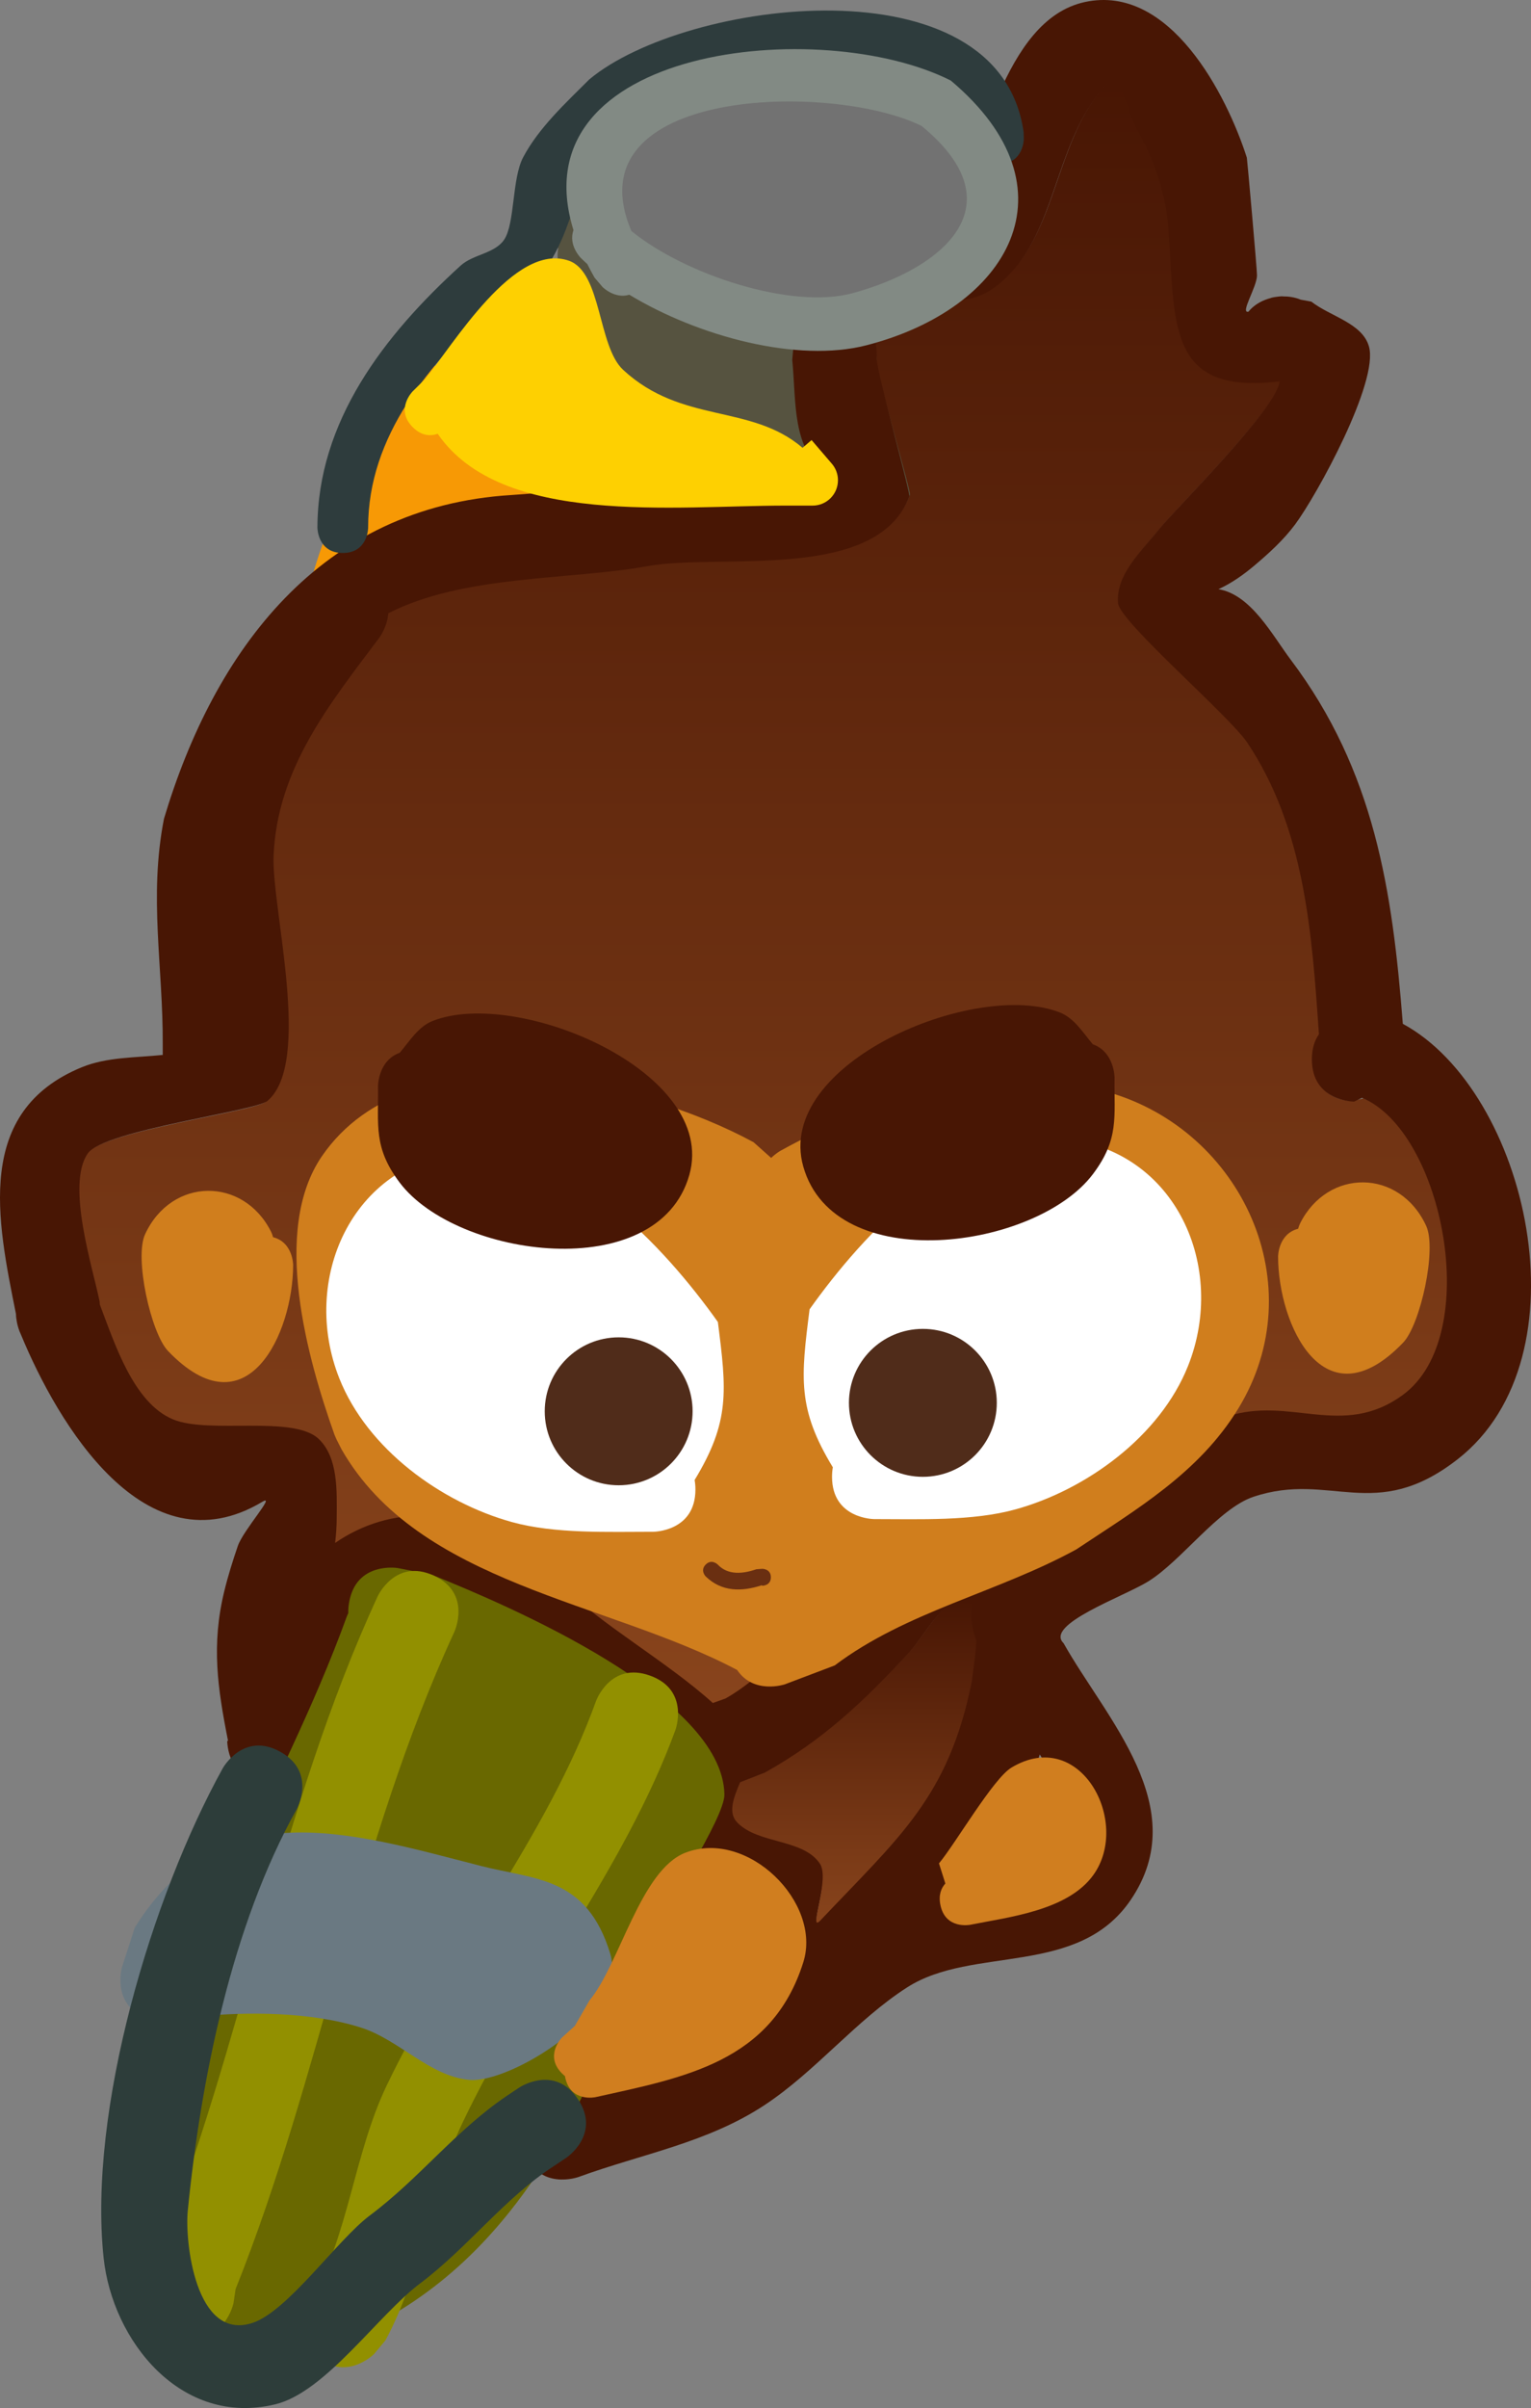 <svg version="1.1" xmlns="http://www.w3.org/2000/svg" xmlns:xlink="http://www.w3.org/1999/xlink" width="86.047" height="135.268" viewBox="0,0,86.047,135.268"><rect x="0" y="0" width="86.047" height="135.268" fill="#808080" stroke="none"/><defs><linearGradient x1="239.865" y1="116.831" x2="239.865" y2="208.126" gradientUnits="userSpaceOnUse" id="color-1"><stop offset="0" stop-color="#481604"/><stop offset="1" stop-color="#88441c"/></linearGradient><linearGradient x1="244.994" y1="202.257" x2="244.994" y2="220.367" gradientUnits="userSpaceOnUse" id="color-2"><stop offset="0" stop-color="#481604"/><stop offset="1" stop-color="#88441c"/></linearGradient></defs><g transform="translate(-196.977,-112.366)"><g data-paper-data="{&quot;isPaintingLayer&quot;:true}" fill-rule="nonzero" stroke="none" stroke-linecap="butt" stroke-linejoin="miter" stroke-miterlimit="10" stroke-dasharray="" stroke-dashoffset="0" style="mix-blend-mode: normal"><path d="M228.353,126.309c-0.467,-0.443 -0.895,-1.192 -0.445,-2.318c0.808,-2.021 2.829,-1.212 2.829,-1.212l1.907,0.83c4.19,2.997 11.738,4.821 15.163,8.163c1.665,1.625 1.744,9.079 -0.097,10.483c-0.655,0.5 -5.872,-0.525 -6.903,-0.897c-6.393,-2.302 -9.193,-7.958 -12.209,-13.486c0,0 -0.408,-0.748 -0.245,-1.563z" fill="#565340" stroke-width="0.5"/><path d="M224.586,134.549c0.083,0.084 0.127,0.137 0.127,0.137l2.303,2.764c1.202,1.823 3.64,3.285 3.604,5.468c-0.101,6.237 -12.344,11.073 -16.236,5.465c-1.425,-2.053 3.053,-10.804 3.935,-13.156c0,0 1.221,-3.257 4.478,-2.036c0.894,0.335 1.451,0.824 1.788,1.357z" fill="#f79905" stroke-width="0.25"/><path d="M228.74,201.675c0,0 -0.01,-0.011 -0.029,-0.029c-0.018,-0.02 -0.028,-0.03 -0.028,-0.03l-1.684,-1.647c-4.211,-3.072 -8.163,-2.941 -11.237,-0.851c0.053,-0.445 0.084,-0.911 0.088,-1.4c0.01,-1.514 0.081,-3.381 -1.007,-4.435c-1.419,-1.375 -6.188,-0.271 -8.219,-1.123c-2.223,-0.933 -3.279,-4.273 -4.116,-6.461l-0.011,-0.168c-0.372,-1.858 -1.904,-6.565 -0.674,-8.336c0.906,-1.305 9.415,-2.364 10.103,-2.95c2.539,-2.165 0.212,-10.896 0.335,-13.815c0.207,-4.903 3.153,-8.554 5.956,-12.291c0,0 0.451,-0.602 0.51,-1.379c4.245,-2.174 10.277,-1.889 14.625,-2.682c4.046,-0.738 12.943,0.932 14.767,-3.913c0.068,-0.182 -1.772,-6.426 -1.886,-7.512c0.085,-1.075 -0.522,-2.804 0.374,-3.403c2.305,-1.538 4.377,1.728 7.485,-1.949c2.37,-2.804 2.432,-7.583 5.202,-10.344c0.698,-0.696 1.098,1.644 1.584,2.501c0.971,1.711 1.674,3.661 1.816,5.624c0.392,5.409 -0.098,9.414 6.269,8.639c-0.105,1.461 -5.859,7.178 -6.685,8.207c-1.018,1.269 -2.532,2.64 -2.386,4.261c0.094,1.043 6.259,6.343 7.277,7.863c3.232,4.828 3.64,10.768 4.03,16.435c-0.236,0.338 -0.397,0.798 -0.397,1.413c0,2.375 2.194,2.315 2.194,2.315l0.621,-0.15c4.557,1.869 6.836,13.403 2.27,16.723c-3.4,2.472 -6.341,0.039 -9.901,1.223c-3.106,1.033 -8.226,5.507 -11.073,7.732c-4.759,-5.797 -12.601,5.604 -17.167,8.126l-0.713,0.254c-2.528,-2.295 -6.569,-4.593 -8.292,-6.451z" data-paper-data="{&quot;noHover&quot;:false,&quot;origItem&quot;:[&quot;Path&quot;,{&quot;applyMatrix&quot;:true,&quot;segments&quot;:[[[170.80025,396.38215],[-2.66186,-2.41635],[0,0]],[[171.54944,396.1144],[0,0],[4.80784,-2.65583]],[[189.58176,387.56569],[-5.01039,-6.1033],[2.99762,-2.34279]],[[201.21079,379.44288],[-3.27063,1.08762],[3.74788,-1.24632]],[[211.62232,378.16821],[-3.57957,2.60223],[4.80813,-3.49536]],[[209.21685,360.5905],[4.79756,1.96767],[0,0]],[208.75136,360.81458],[[206.25136,358.31458],[0,2.5],[0,-0.64808]],[[206.66826,356.8308],[-0.2489,0.35563],[-0.41044,-5.96642]],[[202.42673,339.58165],[3.40326,5.08335],[-1.07087,-1.59953]],[[194.78364,331.33713],[0.09905,1.09838],[-0.15386,-1.7062]],[[197.29931,326.85554],[-1.07228,1.33604],[0.86976,-1.0837]],[[204.34022,318.21729],[-0.1105,1.53844],[-6.70302,0.81549]],[[197.75934,309.13635],[0.41228,5.69468],[-0.1496,-2.06633]],[[195.85577,303.21983],[1.02254,1.80181],[-0.51203,-0.90224]],[[194.19286,300.58914],[0.73482,-0.73229],[-2.91716,2.90713]],[[188.71744,311.48086],[2.49518,-2.95202],[-3.27225,3.87137]],[[180.85482,313.53861],[2.42668,-1.61898],[-0.94422,0.62994]],[[180.50133,316.92541],[0.08994,-1.1315],[0.1192,1.14264]],[[182.43097,325.0257],[0.07203,-0.19134],[-1.9205,5.10131]],[[166.95206,329.14571],[4.25978,-0.77648],[-4.57741,0.83437]],[[151.60155,331.93475],[4.46896,-2.2891],[-0.06137,0.81748]],[[151.0681,333.38167],[0,0],[-2.95078,3.93407]],[[144.81402,346.27441],[0.21773,-5.16229],[-0.1296,3.07273]],[[144.45368,360.7732],[2.67303,-2.27913],[-0.724,0.61731]],[[133.8181,363.88167],[0.95405,-1.37348],[-1.29462,1.86378]],[[134.51955,372.64138],[-0.39138,-1.95651],[0,0]],[[134.5311,372.81749],[0,0],[0.88082,2.30336]],[[138.85375,379.60627],[-2.34044,-0.98262],[2.1387,0.89793]],[[147.49562,380.77804],[-1.4938,-1.44744],[1.14466,1.10914]],[[148.54874,385.44225],[0.01101,-1.59383],[-0.00356,0.51499]],[[148.45503,386.91507],[0.05619,-0.469],[3.2366,-2.20036]],[[160.26355,387.79979],[-4.43315,-3.23467],[0,0]],[162.03132,389.53203],[[162.06094,389.56332],[-0.01891,-0.02058],[0.01992,0.01961]],[[162.09119,389.594],[0,0],[1.81399,1.95622]]],&quot;closed&quot;:true}]}" fill="url(#color-1)" stroke-width="0.5"/><path d="M238.664,212.467c-0.349,0.845 -0.708,1.669 -0.17,2.228c1.184,1.229 3.632,0.853 4.592,2.264c0.598,0.88 -0.711,3.966 0.019,3.192c4.41,-4.669 7.1,-6.764 8.408,-13.262c0.03,-0.286 0.21,-1.288 0.274,-2.27c-0.221,-0.672 -0.38,-1.34 -0.234,-1.985c-0.038,-0.054 -0.082,-0.099 -0.131,-0.134c-1.208,-0.84 -2.42,1.712 -3.418,2.792c-2.513,2.719 -4.659,4.798 -7.949,6.635zM237.038,208.031l0.712,-0.254c4.567,-2.523 12.368,-13.917 17.127,-8.12c2.847,-2.225 7.939,-6.682 11.045,-7.715c3.56,-1.184 6.489,1.261 9.889,-1.211c4.567,-3.32 2.272,-14.827 -2.285,-16.696l-0.442,0.213c0,0 -2.375,0 -2.375,-2.375c0,-0.616 0.16,-1.072 0.396,-1.409c-0.39,-5.667 -0.796,-11.555 -4.029,-16.383c-1.017,-1.519 -7.165,-6.787 -7.26,-7.831c-0.146,-1.621 1.371,-2.988 2.389,-4.257c0.826,-1.029 6.583,-6.743 6.688,-8.205c-6.367,0.775 -5.859,-3.216 -6.251,-8.625c-0.142,-1.963 -0.837,-3.908 -1.808,-5.62c-0.486,-0.857 -0.882,-3.194 -1.579,-2.499c-2.771,2.761 -2.831,7.541 -5.201,10.345c-3.108,3.677 -5.163,0.417 -7.468,1.954c-0.897,0.598 -0.25,2.142 -0.336,3.217c0.113,1.085 1.901,7.512 1.833,7.694c-1.824,4.845 -10.656,3.176 -14.702,3.913c-4.348,0.792 -10.335,0.475 -14.58,2.649c-0.058,0.776 -0.507,1.374 -0.507,1.374c-2.803,3.737 -5.733,7.342 -5.94,12.246c-0.123,2.919 2.197,11.606 -0.342,13.771c-0.688,0.586 -9.196,1.648 -10.102,2.952c-1.23,1.77 0.295,6.462 0.666,8.32l0.011,0.167c0.837,2.188 1.883,5.515 4.106,6.448c2.031,0.853 6.789,-0.262 8.208,1.113c1.087,1.053 1.011,2.916 1,4.43c-0.003,0.489 -0.036,0.953 -0.089,1.399c3.074,-2.09 7.005,-2.232 11.216,0.84l1.679,1.645c0,0 0.01,0.01 0.028,0.03c0.019,0.019 0.029,0.029 0.029,0.029c1.723,1.858 5.744,4.152 8.272,6.447zM238.993,219.367c-0.624,-1.497 -3.531,-0.661 -4.431,-2.01c-0.965,-1.447 0.646,-3.606 -0.008,-5.217c-0.481,-1.183 -2.227,-1.252 -3.309,-1.93c-2.264,-1.417 -4.113,-3.429 -5.941,-5.377l-1.123,-1.156c-4.761,-3.712 -8.068,0.277 -9.344,5.136c0,0 -0.1,0.368 -0.368,0.769l0.029,0.584c0,0 0,2.375 -2.375,2.375c-2.375,0 -2.375,-2.375 -2.375,-2.375l0.046,-0.009c-0.592,-2.983 -0.943,-5.396 -0.213,-8.401c0.209,-0.861 0.476,-1.709 0.762,-2.547c0.306,-0.894 2.184,-2.963 1.373,-2.479c-6.572,3.93 -11.504,-4.414 -13.559,-9.389c-0.123,-0.254 -0.192,-0.506 -0.231,-0.71c-0.026,-0.133 -0.047,-0.29 -0.053,-0.462c-1.056,-5.263 -2.347,-11.365 3.698,-13.851c1.415,-0.581 3.014,-0.533 4.552,-0.693v-0.586c0.024,-4.364 -0.794,-8.29 0.071,-12.685c2.834,-9.469 8.803,-17.526 19.522,-18.181c4.093,-0.25 8.19,-1.231 12.345,-1.425c0.988,-0.046 1.979,-0.023 2.968,-0.003c0.824,0.017 3.079,0.912 2.441,0.39c-2.007,-1.643 -1.725,-4.059 -1.966,-6.553c0.246,-2.506 0.104,-5.43 2.514,-7.231c1.19,-0.89 5.372,0.668 6.304,-0.895c1.893,-3.175 2.983,-10.966 7.622,-11.975c4.795,-1.043 7.986,5.24 9.11,8.742c0.014,0.044 0.575,6.265 0.57,6.62c-0.011,0.66 -0.978,2.162 -0.476,2.029c0.361,-0.449 0.861,-0.664 1.258,-0.767c0.006,-0.004 0.012,-0.007 0.018,-0.011c0,0 0.119,-0.033 0.311,-0.056c0.191,-0.028 0.314,-0.028 0.314,-0.028l0.032,0.006c0.294,-0.002 0.652,0.037 1.002,0.184l0.594,0.109c1.08,0.84 2.863,1.204 3.239,2.519c0.566,1.982 -2.922,8.351 -4.153,10.002c-0.649,0.871 -1.465,1.613 -2.295,2.313c-0.613,0.516 -1.281,0.987 -2.01,1.32c1.834,0.301 3.033,2.594 4.066,3.967c4.708,6.253 5.712,12.947 6.296,20.448c7.028,3.801 10.445,18.71 3.087,24.454c-4.664,3.64 -7.146,0.661 -11.482,2.114c-1.975,0.662 -4.042,3.602 -5.926,4.761c-1.4,0.861 -5.826,2.413 -4.747,3.461c2.382,4.237 7.302,9.234 3.775,14.422c-2.958,4.352 -8.874,2.553 -12.559,4.91c-2.857,1.828 -5.133,4.705 -8.004,6.605c-3.22,2.13 -6.913,2.751 -10.471,4.05c0,0 -2.232,0.811 -3.043,-1.42c-0.811,-2.232 1.42,-3.043 1.42,-3.043c3.16,-1.145 6.638,-1.639 9.475,-3.549c1.174,-0.79 2.256,-1.76 3.327,-2.75c-0.882,-1.153 -1.096,-3.132 -1.678,-4.527zM256.673,216.314c0.974,-1.242 0.016,-3.38 -1.259,-5.394c-0.866,2.984 -2.059,5.334 -4.017,7.626c2.131,-0.338 4.171,-0.823 5.276,-2.232z" fill="#481604" stroke-width="0.5"/><path d="M239.962,211.94c3.29,-1.837 5.573,-4.012 8.086,-6.732c0.998,-1.081 2.223,-3.624 3.431,-2.784c0.049,0.034 0.094,0.08 0.132,0.135c-0.146,0.645 0.023,1.322 0.244,1.994c-0.064,0.982 -0.233,1.997 -0.263,2.283c-1.308,6.498 -4.097,8.74 -8.507,13.408c-0.731,0.773 0.568,-2.315 -0.03,-3.195c-0.96,-1.411 -3.462,-1.081 -4.646,-2.31c-0.538,-0.559 -0.189,-1.409 0.161,-2.254z" data-paper-data="{&quot;noHover&quot;:false,&quot;origItem&quot;:[&quot;Path&quot;,{&quot;applyMatrix&quot;:true,&quot;segments&quot;:[[[172.51281,401.05289],[0,0],[-0.36795,0.88976]],[[172.33372,403.39822],[-0.56679,-0.58843],[1.24647,1.29407]],[[177.16823,405.78198],[-1.01044,-1.48571],[0.62999,0.92631]],[[177.18855,409.14265],[-0.76926,0.81436],[4.64313,-4.91535]],[[186.04108,395.17983],[-1.37707,6.84158],[0.03145,-0.30114]],[[186.32959,392.7901],[-0.06723,1.03404],[-0.23276,-0.7076]],[[186.08317,390.70064],[-0.15364,0.67909],[-0.04047,-0.05734]],[[185.94517,390.56001],[0.05171,0.03594],[-1.27184,-0.88401]],[[182.34663,393.49974],[1.05113,-1.13762],[-2.64545,2.86312]],[[173.97766,400.48519],[3.46375,-1.93392],[0,0]]],&quot;closed&quot;:true}]}" fill="url(#color-2)" stroke-width="0.5"/><path d="M215.771,192.946c-1.482,-4.176 -3.572,-11.459 -0.698,-15.637c5.052,-7.345 18.032,-4.164 24.255,-0.781l0.99,0.882c0.275,-0.262 0.519,-0.398 0.519,-0.398c5.43,-3.004 12.233,-5.073 18.432,-3.293c7.501,2.154 11.55,10.833 7.3,17.777c-2.208,3.607 -5.711,5.65 -9.102,7.907c-4.466,2.44 -9.544,3.477 -13.576,6.516l-2.811,1.065c0,0 -1.741,0.58 -2.672,-0.809c-7.317,-3.874 -17.891,-4.798 -22.238,-12.4l-0.286,-0.566c0,0 -0.024,-0.047 -0.057,-0.131c-0.038,-0.082 -0.056,-0.132 -0.056,-0.132z" fill="#d07e1d" stroke-width="0.5"/><path d="M269.938,181.389c0.026,-0.104 0.062,-0.206 0.111,-0.305c1.551,-3.091 5.584,-3.087 7.081,0.137c0.616,1.326 -0.331,5.56 -1.288,6.56c-4.461,4.657 -7.032,-1.042 -7.032,-4.829c0,0 0,-1.273 1.128,-1.563z" fill="#d07e1d" stroke-width="0.5"/><path d="M213.452,183.427c0,3.787 -2.571,9.485 -7.032,4.829c-0.958,-1 -1.904,-5.234 -1.288,-6.56c1.498,-3.224 5.53,-3.228 7.081,-0.137c0.049,0.098 0.085,0.2 0.111,0.305c1.128,0.29 1.128,1.563 1.128,1.563z" data-paper-data="{&quot;index&quot;:null}" fill="#d07e1d" stroke-width="0.5"/><path d="M216.552,202.978c-0.005,-0.178 0.008,-0.37 0.043,-0.577c0.39,-2.342 2.733,-1.952 2.733,-1.952l1.916,0.375c4.349,1.748 16.346,6.864 16.447,12.34c0.024,1.316 -3.382,6.422 -3.961,7.837c-3.673,8.969 -7.367,18.162 -16.709,22.442c-7.418,2.792 -13.177,-2.315 -12.07,-10.113c1.561,-10.988 7.844,-20.012 11.518,-30.162c0,0 0.027,-0.074 0.084,-0.189z" fill="#696800" stroke-width="0.5"/><path d="M207.311,243.587c-2.328,-0.466 -1.863,-2.794 -1.863,-2.794l0.361,-1.603c4.854,-12.134 6.863,-25.167 12.396,-37.156c0,0 0.995,-2.156 3.151,-1.161c2.156,0.995 1.161,3.151 1.161,3.151c-5.497,11.91 -7.474,24.868 -12.299,36.929l-0.114,0.771c0,0 -0.466,2.328 -2.794,1.863z" fill="#929000" stroke-width="0.5"/><path d="M214.646,244.599c-1.679,-1.679 0,-3.358 0,-3.358l-0.159,0.288c2.085,-3.635 2.385,-8.164 4.217,-12c3.507,-7.344 9.001,-13.931 11.774,-21.614c0,0 0.811,-2.232 3.043,-1.42c2.232,0.811 1.42,3.043 1.42,3.043c-2.876,7.858 -8.403,14.558 -11.971,22.077c-1.877,3.954 -2.254,8.391 -4.332,12.22l-0.634,0.763c0,0 -1.679,1.679 -3.358,0z" fill="#929000" stroke-width="0.5"/><path d="M207.338,225.62c-0.445,0.282 -1.055,0.427 -1.876,0.192c-2.283,-0.652 -1.631,-2.936 -1.631,-2.936l0.722,-2.232c4.798,-7.688 12.016,-5.369 19.455,-3.461c3.048,0.782 5.937,0.579 7.265,4.924c0.984,3.218 -5.599,7.327 -7.944,7.092c-2.226,-0.223 -3.911,-2.242 -6.041,-2.928c-2.779,-0.894 -6.415,-0.919 -9.275,-0.619c0,0 -0.289,0.029 -0.675,-0.035z" fill="#6a7982" stroke-width="0.5"/><path d="M229.461,230.285c1.317,1.976 -0.659,3.293 -0.659,3.293l-0.712,0.475c-2.811,1.837 -4.785,4.533 -7.491,6.573c-2.358,1.765 -5.317,6.109 -8.138,6.796c-5.314,1.295 -9.168,-3.574 -9.66,-8.224c-0.88,-8.317 2.711,-20.305 6.698,-27.507c0,0 1.153,-2.076 3.229,-0.923c2.076,1.153 0.923,3.229 0.923,3.229c-3.653,6.55 -5.384,15.154 -6.122,22.568c-0.168,1.682 0.425,7.338 3.636,6.288c1.978,-0.647 4.773,-4.666 6.584,-6.026c2.8,-2.089 4.809,-4.763 7.706,-6.725l0.712,-0.475c0,0 1.976,-1.317 3.293,0.659z" fill="#2d3d3a" stroke-width="0.5"/><path d="M243.785,194.79c-2,-3.288 -1.798,-5.021 -1.307,-8.876c3.014,-4.241 8.473,-10.178 14.312,-9.575c6.304,0.652 9.159,7.226 6.961,12.751c-1.577,3.963 -5.717,6.96 -9.694,8.062c-2.429,0.673 -5.441,0.545 -7.942,0.547c0,0 -2.375,0 -2.375,-2.375c0,-0.194 0.016,-0.371 0.045,-0.535z" fill="#ffffff" stroke-width="0.5"/><path d="M244.69,191.169c0,-2.295 1.86,-4.155 4.155,-4.155c2.295,0 4.155,1.86 4.155,4.155c0,2.295 -1.86,4.155 -4.155,4.155c-2.295,0 -4.155,-1.86 -4.155,-4.155z" fill="#502c1a" stroke-width="0.5"/><path d="M259.619,172.903c-0.031,2.207 0.27,3.441 -1.212,5.412c-3.191,4.245 -14.521,5.795 -16.283,-0.419c-1.641,-5.785 9.677,-10.543 14.432,-8.651c0.795,0.316 1.276,1.112 1.84,1.782c1.223,0.435 1.223,1.875 1.223,1.875z" data-paper-data="{&quot;index&quot;:null}" fill="#481604" stroke-width="0.5"/><path d="M236.062,196.037c0,2.375 -2.375,2.375 -2.375,2.375c-2.502,-0.002 -5.513,0.126 -7.942,-0.547c-3.977,-1.102 -8.117,-4.099 -9.694,-8.062c-2.199,-5.526 0.657,-12.1 6.961,-12.751c5.84,-0.604 11.298,5.334 14.312,9.575c0.49,3.855 0.692,5.588 -1.307,8.876c0.029,0.163 0.045,0.341 0.045,0.535z" data-paper-data="{&quot;index&quot;:null}" fill="#ffffff" stroke-width="0.5"/><path d="M219.446,171.502c0.564,-0.67 1.045,-1.465 1.84,-1.782c4.754,-1.893 16.072,2.865 14.432,8.651c-1.762,6.214 -13.092,4.664 -16.283,0.419c-1.481,-1.971 -1.181,-3.205 -1.212,-5.412c0,0 0,-1.44 1.223,-1.875z" fill="#481604" stroke-width="0.5"/><path d="M227.593,191.644c0,-2.295 1.86,-4.155 4.155,-4.155c2.295,0 4.155,1.86 4.155,4.155c0,2.295 -1.86,4.155 -4.155,4.155c-2.295,0 -4.155,-1.86 -4.155,-4.155z" fill="#502c1a" stroke-width="0.5"/><path d="M240.302,200.967c0,0.475 -0.475,0.475 -0.475,0.475l-0.04,-0.024c-1.143,0.37 -2.246,0.37 -3.145,-0.495c0,0 -0.336,-0.336 0,-0.672c0.336,-0.336 0.672,0 0.672,0c0.579,0.615 1.42,0.526 2.173,0.265l0.34,-0.024c0,0 0.475,0 0.475,0.475z" fill="#6a2f11" stroke-width="0.5"/><path d="M228.728,228.985c-0.055,-0.044 -0.111,-0.093 -0.166,-0.149c-1.007,-1.007 0,-2.015 0,-2.015l0.72,-0.649c0.276,-0.478 0.551,-0.957 0.827,-1.435c1.693,-2.031 2.869,-7.333 5.396,-8.301c3.502,-1.341 7.673,2.809 6.622,6.151c-1.771,5.63 -6.704,6.478 -11.678,7.583c0,0 -1.391,0.309 -1.7,-1.082c-0.008,-0.035 -0.014,-0.069 -0.02,-0.103z" fill="#d07e1f" stroke-width="0.5"/><path d="M250.108,218.169l-0.357,-1.13c0.918,-1.1 3.047,-4.766 4.071,-5.38c3.881,-2.33 6.723,3.058 4.613,6.02c-1.433,2.011 -4.751,2.373 -6.93,2.809c0,0 -1.397,0.279 -1.676,-1.118c-0.113,-0.565 0.048,-0.947 0.28,-1.201z" fill="#d07e1f" stroke-width="0.5"/><path d="M253.095,121.582c-1.425,0 -1.425,-1.425 -1.425,-1.425l0.011,-0.013c-0.279,-2.721 -2.345,-2.953 -4.802,-3.539c-5.209,-1.243 -10.694,-1.138 -14.859,2.325c-2.892,2.893 -2.37,5.527 -4.334,8.477c-0.053,0.08 -2.537,1.65 -2.876,1.964c-3.689,3.42 -7.151,7.47 -7.143,12.633c0,0 0,1.425 -1.425,1.425c-1.425,0 -1.425,-1.425 -1.425,-1.425c0.008,-5.96 3.738,-10.801 8.054,-14.722c0.702,-0.637 1.916,-0.668 2.443,-1.456c0.611,-0.914 0.428,-3.423 1.068,-4.629c0.886,-1.668 2.401,-3.057 3.716,-4.371c5.407,-4.515 23.041,-6.779 24.41,2.965l0.011,0.367c0,0 0,1.425 -1.425,1.425z" fill="#2e3c3d" stroke-width="0.5"/><path d="M221.577,136.734c-0.38,0.132 -0.891,0.14 -1.403,-0.372c-1.007,-1.007 0,-2.015 0,-2.015l0.673,-0.665c1.574,-1.889 5.041,-7.763 8.113,-6.667c1.837,0.656 1.611,4.808 3.043,6.131c3.31,3.057 7.158,1.88 10.08,4.375l0.507,-0.435l1.135,1.324c0.217,0.25 0.348,0.576 0.348,0.933c0,0.787 -0.638,1.425 -1.425,1.425h-1.52c-6.249,0 -15.973,1.185 -19.551,-4.035z" fill="#fed001" stroke-width="0.5"/><path d="M232.509,125.331c3.005,2.45 8.926,4.395 12.361,3.46c5.094,-1.386 9.294,-4.868 3.86,-9.326c-5.065,-2.494 -19.638,-2.209 -16.221,5.866zM229.208,125.295c-3.206,-10.355 13.947,-12.077 21.206,-8.404c7.241,6.089 3.235,12.828 -4.754,14.874c-3.841,0.984 -9.396,-0.475 -13.313,-2.843c-0.821,0.251 -1.5,-0.428 -1.5,-0.428l-0.453,-0.53c-0.147,-0.26 -0.284,-0.515 -0.409,-0.766c-0.127,-0.114 -0.25,-0.229 -0.368,-0.345c0,0 -0.711,-0.711 -0.408,-1.559z" fill="#828a84" stroke-width="0.5"/><path d="M232.46,125.34c-3.417,-8.075 11.249,-8.394 16.313,-5.9c5.435,4.458 1.217,8.008 -3.877,9.394c-3.435,0.935 -9.432,-1.044 -12.436,-3.493z" data-paper-data="{&quot;noHover&quot;:false,&quot;origItem&quot;:[&quot;Path&quot;,{&quot;applyMatrix&quot;:true,&quot;segments&quot;:[[[232.50917,125.3307],[0,0],[3.00489,2.44973]],[[244.87029,128.79111],[-3.43507,0.93463],[5.0936,-1.38589]],[[248.73002,119.46485],[5.43454,4.45845],[-5.06453,-2.49391]],[[232.50918,125.3307],[-3.41741,-8.07526],[0,0]]],&quot;closed&quot;:true,&quot;fillColor&quot;:[0,0,0,1],&quot;strokeWidth&quot;:0.5}]}" fill="#727272" stroke-width="0.25"/></g></g></svg>